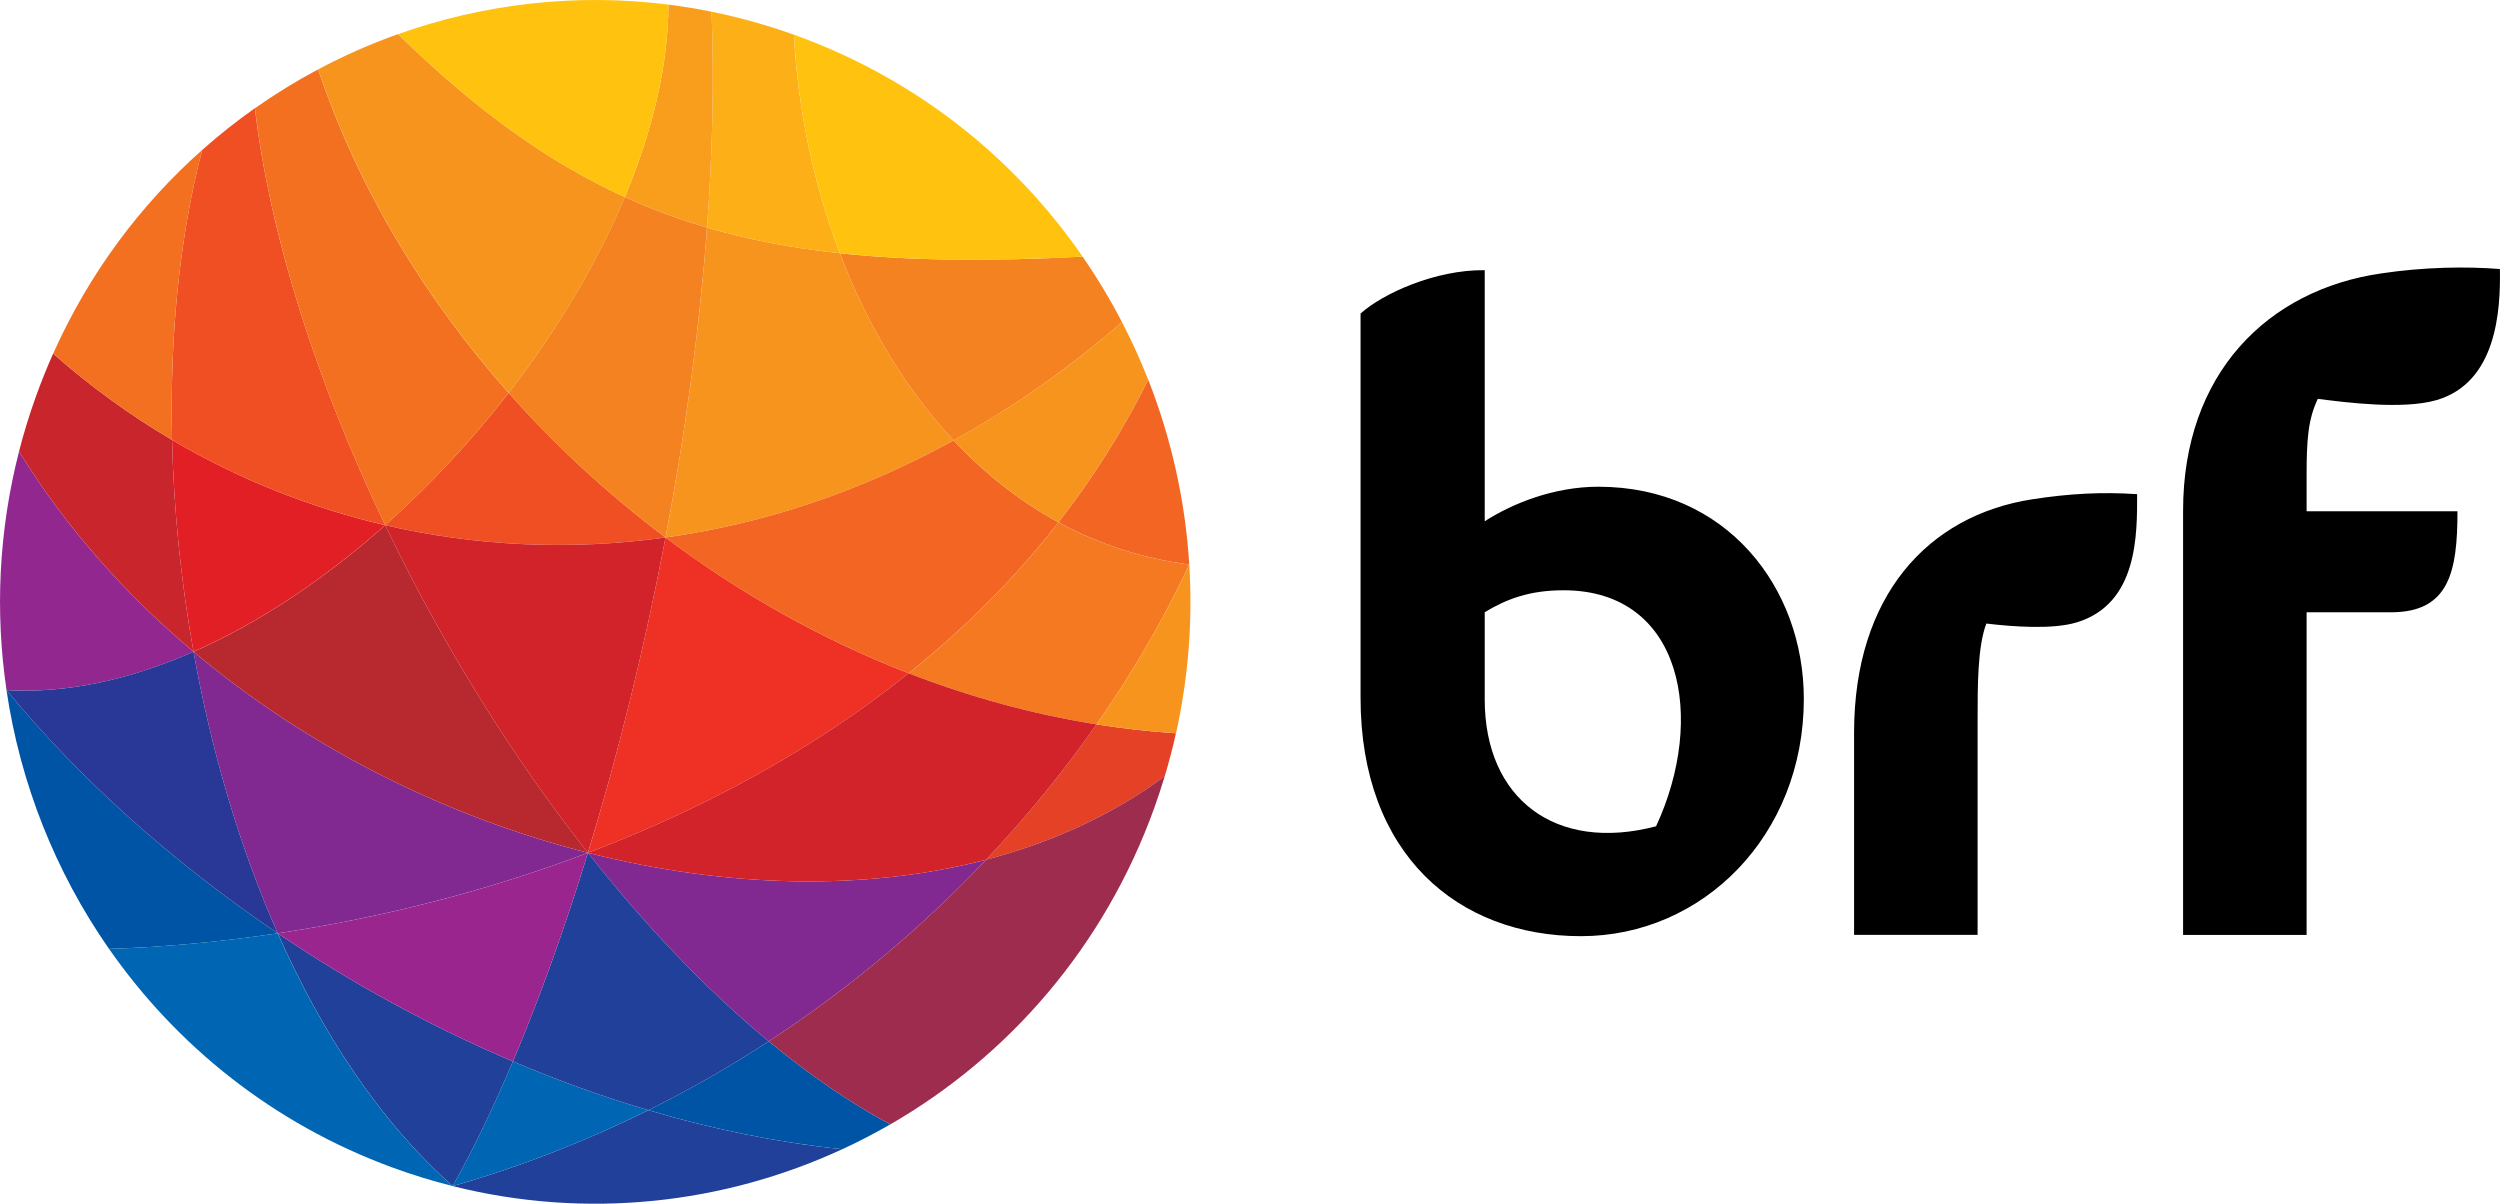 <svg width="81" height="39" viewBox="0 0 81 39" fill="none" xmlns="http://www.w3.org/2000/svg">
<path fill-rule="evenodd" clip-rule="evenodd" d="M19.049 27.631C22.723 26.237 26.303 24.329 29.442 21.814C26.627 20.722 23.971 19.223 21.564 17.415C20.893 20.946 20.034 24.42 19.049 27.631Z" fill="#EE3124"/>
<path fill-rule="evenodd" clip-rule="evenodd" d="M30.897 14.268C29.313 12.576 28.079 10.479 27.211 8.205C25.67 8.038 24.251 7.768 22.908 7.374C22.667 10.653 22.2 14.059 21.564 17.414C24.694 16.979 27.849 15.948 30.897 14.268Z" fill="#F7941D"/>
<path fill-rule="evenodd" clip-rule="evenodd" d="M21.562 17.416C23.969 19.223 26.626 20.722 29.44 21.814C31.221 20.386 32.861 18.762 34.295 16.924C33.026 16.235 31.892 15.332 30.897 14.269C27.849 15.948 24.694 16.979 21.562 17.416Z" fill="#F26522"/>
<path fill-rule="evenodd" clip-rule="evenodd" d="M21.563 17.414C19.707 16.02 17.998 14.443 16.48 12.729C15.281 14.275 13.928 15.728 12.479 17.014C15.401 17.695 18.471 17.845 21.563 17.414Z" fill="#F04E23"/>
<path fill-rule="evenodd" clip-rule="evenodd" d="M14.668 38.43C19.007 39.517 23.437 39.014 27.289 37.235C25.192 37.018 23.085 36.585 21.006 35.971C19.013 36.96 16.895 37.793 14.668 38.43Z" fill="#21409A"/>
<path fill-rule="evenodd" clip-rule="evenodd" d="M9 30.239C10.447 33.512 12.342 36.371 14.669 38.429C15.336 37.235 15.989 35.877 16.618 34.39C13.95 33.257 11.381 31.847 9 30.239Z" fill="#21409A"/>
<path fill-rule="evenodd" clip-rule="evenodd" d="M14.668 38.429C16.895 37.792 19.013 36.961 21.006 35.97C19.523 35.532 18.056 35.001 16.617 34.39C15.988 35.876 15.335 37.235 14.668 38.429Z" fill="#0066B3"/>
<path fill-rule="evenodd" clip-rule="evenodd" d="M19.049 27.631C20.886 29.965 22.864 32.049 24.907 33.738C27.54 32.019 29.899 30.022 31.95 27.854C28.006 28.885 23.491 28.76 19.049 27.631Z" fill="#812990"/>
<path fill-rule="evenodd" clip-rule="evenodd" d="M6.27 21.115C6.84 24.3 7.753 27.423 8.998 30.239C12.248 29.751 15.687 28.905 19.047 27.631C14.479 26.468 9.987 24.242 6.27 21.115Z" fill="#812990"/>
<path fill-rule="evenodd" clip-rule="evenodd" d="M19.049 27.631C16.534 24.436 14.28 20.773 12.481 17.017C10.536 18.743 8.42 20.17 6.271 21.116C9.988 24.242 14.48 26.469 19.049 27.631Z" fill="#B8292F"/>
<path fill-rule="evenodd" clip-rule="evenodd" d="M5.575 14.254C5.628 16.512 5.861 18.83 6.27 21.115C8.418 20.169 10.535 18.742 12.48 17.016C10.052 16.451 7.726 15.52 5.575 14.254Z" fill="#E31F26"/>
<path fill-rule="evenodd" clip-rule="evenodd" d="M21.563 17.415C18.47 17.845 15.401 17.695 12.479 17.016C14.28 20.773 16.532 24.436 19.047 27.631C20.034 24.421 20.893 20.946 21.563 17.415Z" fill="#D2232A"/>
<path fill-rule="evenodd" clip-rule="evenodd" d="M29.441 21.814C31.403 22.575 33.44 23.138 35.526 23.47C36.705 21.782 37.713 20.042 38.532 18.292C36.986 18.093 35.573 17.618 34.296 16.925C32.862 18.761 31.224 20.385 29.441 21.814Z" fill="#F47920"/>
<path fill-rule="evenodd" clip-rule="evenodd" d="M6.27 21.116C4.064 19.259 2.131 17.085 0.617 14.628C-0.047 17.215 -0.161 19.839 0.211 22.359C2.178 22.476 4.238 22.011 6.27 21.116Z" fill="#92278F"/>
<path fill-rule="evenodd" clip-rule="evenodd" d="M6.27 21.115C5.861 18.83 5.628 16.513 5.575 14.254C4.214 13.453 2.924 12.518 1.722 11.456C1.522 11.904 1.338 12.364 1.168 12.833C0.954 13.428 0.77 14.027 0.616 14.627C2.131 17.084 4.064 19.259 6.27 21.115Z" fill="#C9252C"/>
<path fill-rule="evenodd" clip-rule="evenodd" d="M0.21 22.359C0.656 25.383 1.8 28.259 3.533 30.744C5.254 30.689 7.094 30.526 8.998 30.24C5.599 27.944 2.582 25.242 0.21 22.359Z" fill="#0054A6"/>
<path fill-rule="evenodd" clip-rule="evenodd" d="M6.27 21.115C4.237 22.01 2.178 22.476 0.21 22.36C2.582 25.242 5.599 27.944 8.998 30.24C7.753 27.423 6.84 24.299 6.27 21.115Z" fill="#293896"/>
<path fill-rule="evenodd" clip-rule="evenodd" d="M14.668 38.429C12.34 36.371 10.445 33.512 8.998 30.239C7.093 30.525 5.253 30.688 3.533 30.744C5.723 33.885 8.849 36.405 12.691 37.819C13.346 38.06 14.006 38.263 14.668 38.429Z" fill="#0066B3"/>
<path fill-rule="evenodd" clip-rule="evenodd" d="M21.007 35.97C23.085 36.584 25.192 37.017 27.29 37.235C27.82 36.991 28.337 36.722 28.843 36.431C27.518 35.716 26.199 34.807 24.907 33.738C23.666 34.548 22.365 35.295 21.007 35.97Z" fill="#0054A6"/>
<path fill-rule="evenodd" clip-rule="evenodd" d="M31.949 27.854C34.078 27.297 36.041 26.404 37.737 25.151C37.876 24.689 37.997 24.224 38.101 23.759C37.236 23.702 36.376 23.605 35.525 23.47C34.469 24.982 33.274 26.452 31.949 27.854Z" fill="#E44126"/>
<path fill-rule="evenodd" clip-rule="evenodd" d="M38.533 18.291C37.714 20.041 36.706 21.781 35.527 23.469C36.378 23.605 37.238 23.702 38.103 23.758C38.508 21.932 38.645 20.093 38.533 18.291Z" fill="#F7941D"/>
<path fill-rule="evenodd" clip-rule="evenodd" d="M24.907 33.738C26.199 34.807 27.517 35.716 28.844 36.431C32.673 34.223 35.777 30.683 37.402 26.167C37.523 25.829 37.635 25.491 37.737 25.15C36.042 26.403 34.079 27.296 31.95 27.853C29.9 30.021 27.54 32.019 24.907 33.738Z" fill="#9D2C4E"/>
<path fill-rule="evenodd" clip-rule="evenodd" d="M22.908 7.374C24.251 7.768 25.671 8.039 27.211 8.205C26.349 5.946 25.848 3.513 25.723 1.125C24.839 0.809 23.947 0.56 23.053 0.38C23.142 2.594 23.086 4.949 22.908 7.374Z" fill="#FCAF17"/>
<path fill-rule="evenodd" clip-rule="evenodd" d="M22.908 7.374C23.086 4.949 23.142 2.594 23.054 0.379C22.588 0.285 22.122 0.208 21.657 0.149C21.653 2.115 21.14 4.246 20.244 6.386C21.104 6.777 21.987 7.104 22.908 7.374Z" fill="#F99D1C"/>
<path fill-rule="evenodd" clip-rule="evenodd" d="M5.575 14.254C7.725 15.521 10.052 16.451 12.48 17.015C10.281 12.424 8.757 7.693 8.258 3.507C7.665 3.924 7.095 4.375 6.55 4.859C5.818 7.659 5.496 10.892 5.575 14.254Z" fill="#F04E23"/>
<path fill-rule="evenodd" clip-rule="evenodd" d="M16.479 12.73C13.709 9.602 11.568 6.016 10.308 2.248C9.6 2.624 8.916 3.045 8.259 3.507C8.758 7.694 10.28 12.426 12.48 17.017C13.928 15.729 15.281 14.275 16.479 12.73Z" fill="#F37021"/>
<path fill-rule="evenodd" clip-rule="evenodd" d="M20.244 6.384C17.711 5.231 15.377 3.524 12.896 1.105C12.007 1.422 11.142 1.803 10.309 2.247C11.569 6.014 13.71 9.6 16.48 12.728C18.04 10.716 19.338 8.547 20.244 6.384Z" fill="#F7941D"/>
<path fill-rule="evenodd" clip-rule="evenodd" d="M27.211 8.205C28.079 10.48 29.313 12.576 30.897 14.269C32.766 13.238 34.594 11.965 36.352 10.436C35.972 9.703 35.546 8.995 35.076 8.316C32.092 8.47 29.516 8.454 27.211 8.205Z" fill="#F58220"/>
<path fill-rule="evenodd" clip-rule="evenodd" d="M34.294 16.924C35.395 15.512 36.374 13.975 37.202 12.304C36.951 11.666 36.667 11.042 36.352 10.435C34.593 11.965 32.764 13.238 30.895 14.267C31.892 15.331 33.026 16.235 34.294 16.924Z" fill="#F7941D"/>
<path fill-rule="evenodd" clip-rule="evenodd" d="M38.532 18.29C38.404 16.223 37.95 14.203 37.203 12.304C36.376 13.975 35.397 15.511 34.296 16.923C35.572 17.616 36.986 18.091 38.532 18.29Z" fill="#F26522"/>
<path fill-rule="evenodd" clip-rule="evenodd" d="M21.563 17.414C22.2 14.06 22.666 10.653 22.907 7.374C21.987 7.105 21.103 6.777 20.242 6.385C19.337 8.546 18.038 10.716 16.479 12.729C17.998 14.444 19.707 16.022 21.563 17.414Z" fill="#F58220"/>
<path fill-rule="evenodd" clip-rule="evenodd" d="M19.049 27.631C18.301 30.067 17.482 32.35 16.618 34.39C18.058 35.001 19.525 35.532 21.007 35.97C22.366 35.296 23.667 34.547 24.907 33.738C22.863 32.049 20.886 29.964 19.049 27.631Z" fill="#21409A"/>
<path fill-rule="evenodd" clip-rule="evenodd" d="M19.049 27.631C15.688 28.906 12.25 29.752 9 30.239C11.381 31.847 13.95 33.257 16.618 34.39C17.482 32.35 18.302 30.065 19.049 27.631Z" fill="#9A258F"/>
<path fill-rule="evenodd" clip-rule="evenodd" d="M19.049 27.631C23.491 28.761 28.006 28.885 31.95 27.854C33.274 26.453 34.469 24.982 35.526 23.47C33.441 23.138 31.402 22.575 29.441 21.814C26.303 24.328 22.723 26.236 19.049 27.631Z" fill="#D2232A"/>
<path fill-rule="evenodd" clip-rule="evenodd" d="M6.551 4.858C4.544 6.639 2.881 8.865 1.723 11.456C2.925 12.518 4.216 13.454 5.575 14.254C5.496 10.892 5.818 7.661 6.551 4.858Z" fill="#F37021"/>
<path fill-rule="evenodd" clip-rule="evenodd" d="M35.078 8.315C32.888 5.145 29.745 2.603 25.879 1.181C25.827 1.161 25.775 1.143 25.724 1.124C25.849 3.513 26.35 5.946 27.212 8.204C29.517 8.453 32.092 8.469 35.078 8.315Z" fill="#FFC20E"/>
<path fill-rule="evenodd" clip-rule="evenodd" d="M21.657 0.149C18.651 -0.23 15.658 0.124 12.896 1.107C15.378 3.524 17.711 5.232 20.244 6.385C21.14 4.245 21.653 2.113 21.657 0.149Z" fill="#FFC20E"/>
<path fill-rule="evenodd" clip-rule="evenodd" d="M74.734 15.405C74.734 14.286 74.775 13.594 75.097 12.923C76.041 13.044 77.854 13.275 78.937 12.965C80.894 12.399 81.022 10.056 80.997 8.716C79.892 8.629 78.535 8.652 77.168 8.856C73.467 9.385 70.732 12.109 70.732 16.544V30.292H74.734V19.838H77.469C79.357 19.838 79.622 18.519 79.622 16.565H74.734V15.405ZM64.074 23.397C64.074 22.177 64.074 20.957 64.357 20.203C65.22 20.306 66.512 20.403 67.293 20.163C69.273 19.556 69.243 17.311 69.243 16.011C68.117 15.935 67.057 15.989 65.845 16.177C62.461 16.701 60.072 19.308 60.072 23.743V30.29H64.074V23.397ZM53.656 26.772C50.398 27.626 48.105 25.878 48.105 22.664V19.836C48.81 19.41 49.553 19.125 50.66 19.125C54.521 19.125 55.285 23.274 53.656 26.772ZM51.786 15.77C50.338 15.77 48.99 16.319 48.105 16.889V8.754C46.516 8.734 44.808 9.506 44.082 10.158V22.604C44.082 27.687 47.24 30.332 51.223 30.332C55.185 30.332 58.444 27.057 58.444 22.645C58.444 19.044 55.948 15.77 51.786 15.77Z" fill="black"/>
</svg>
